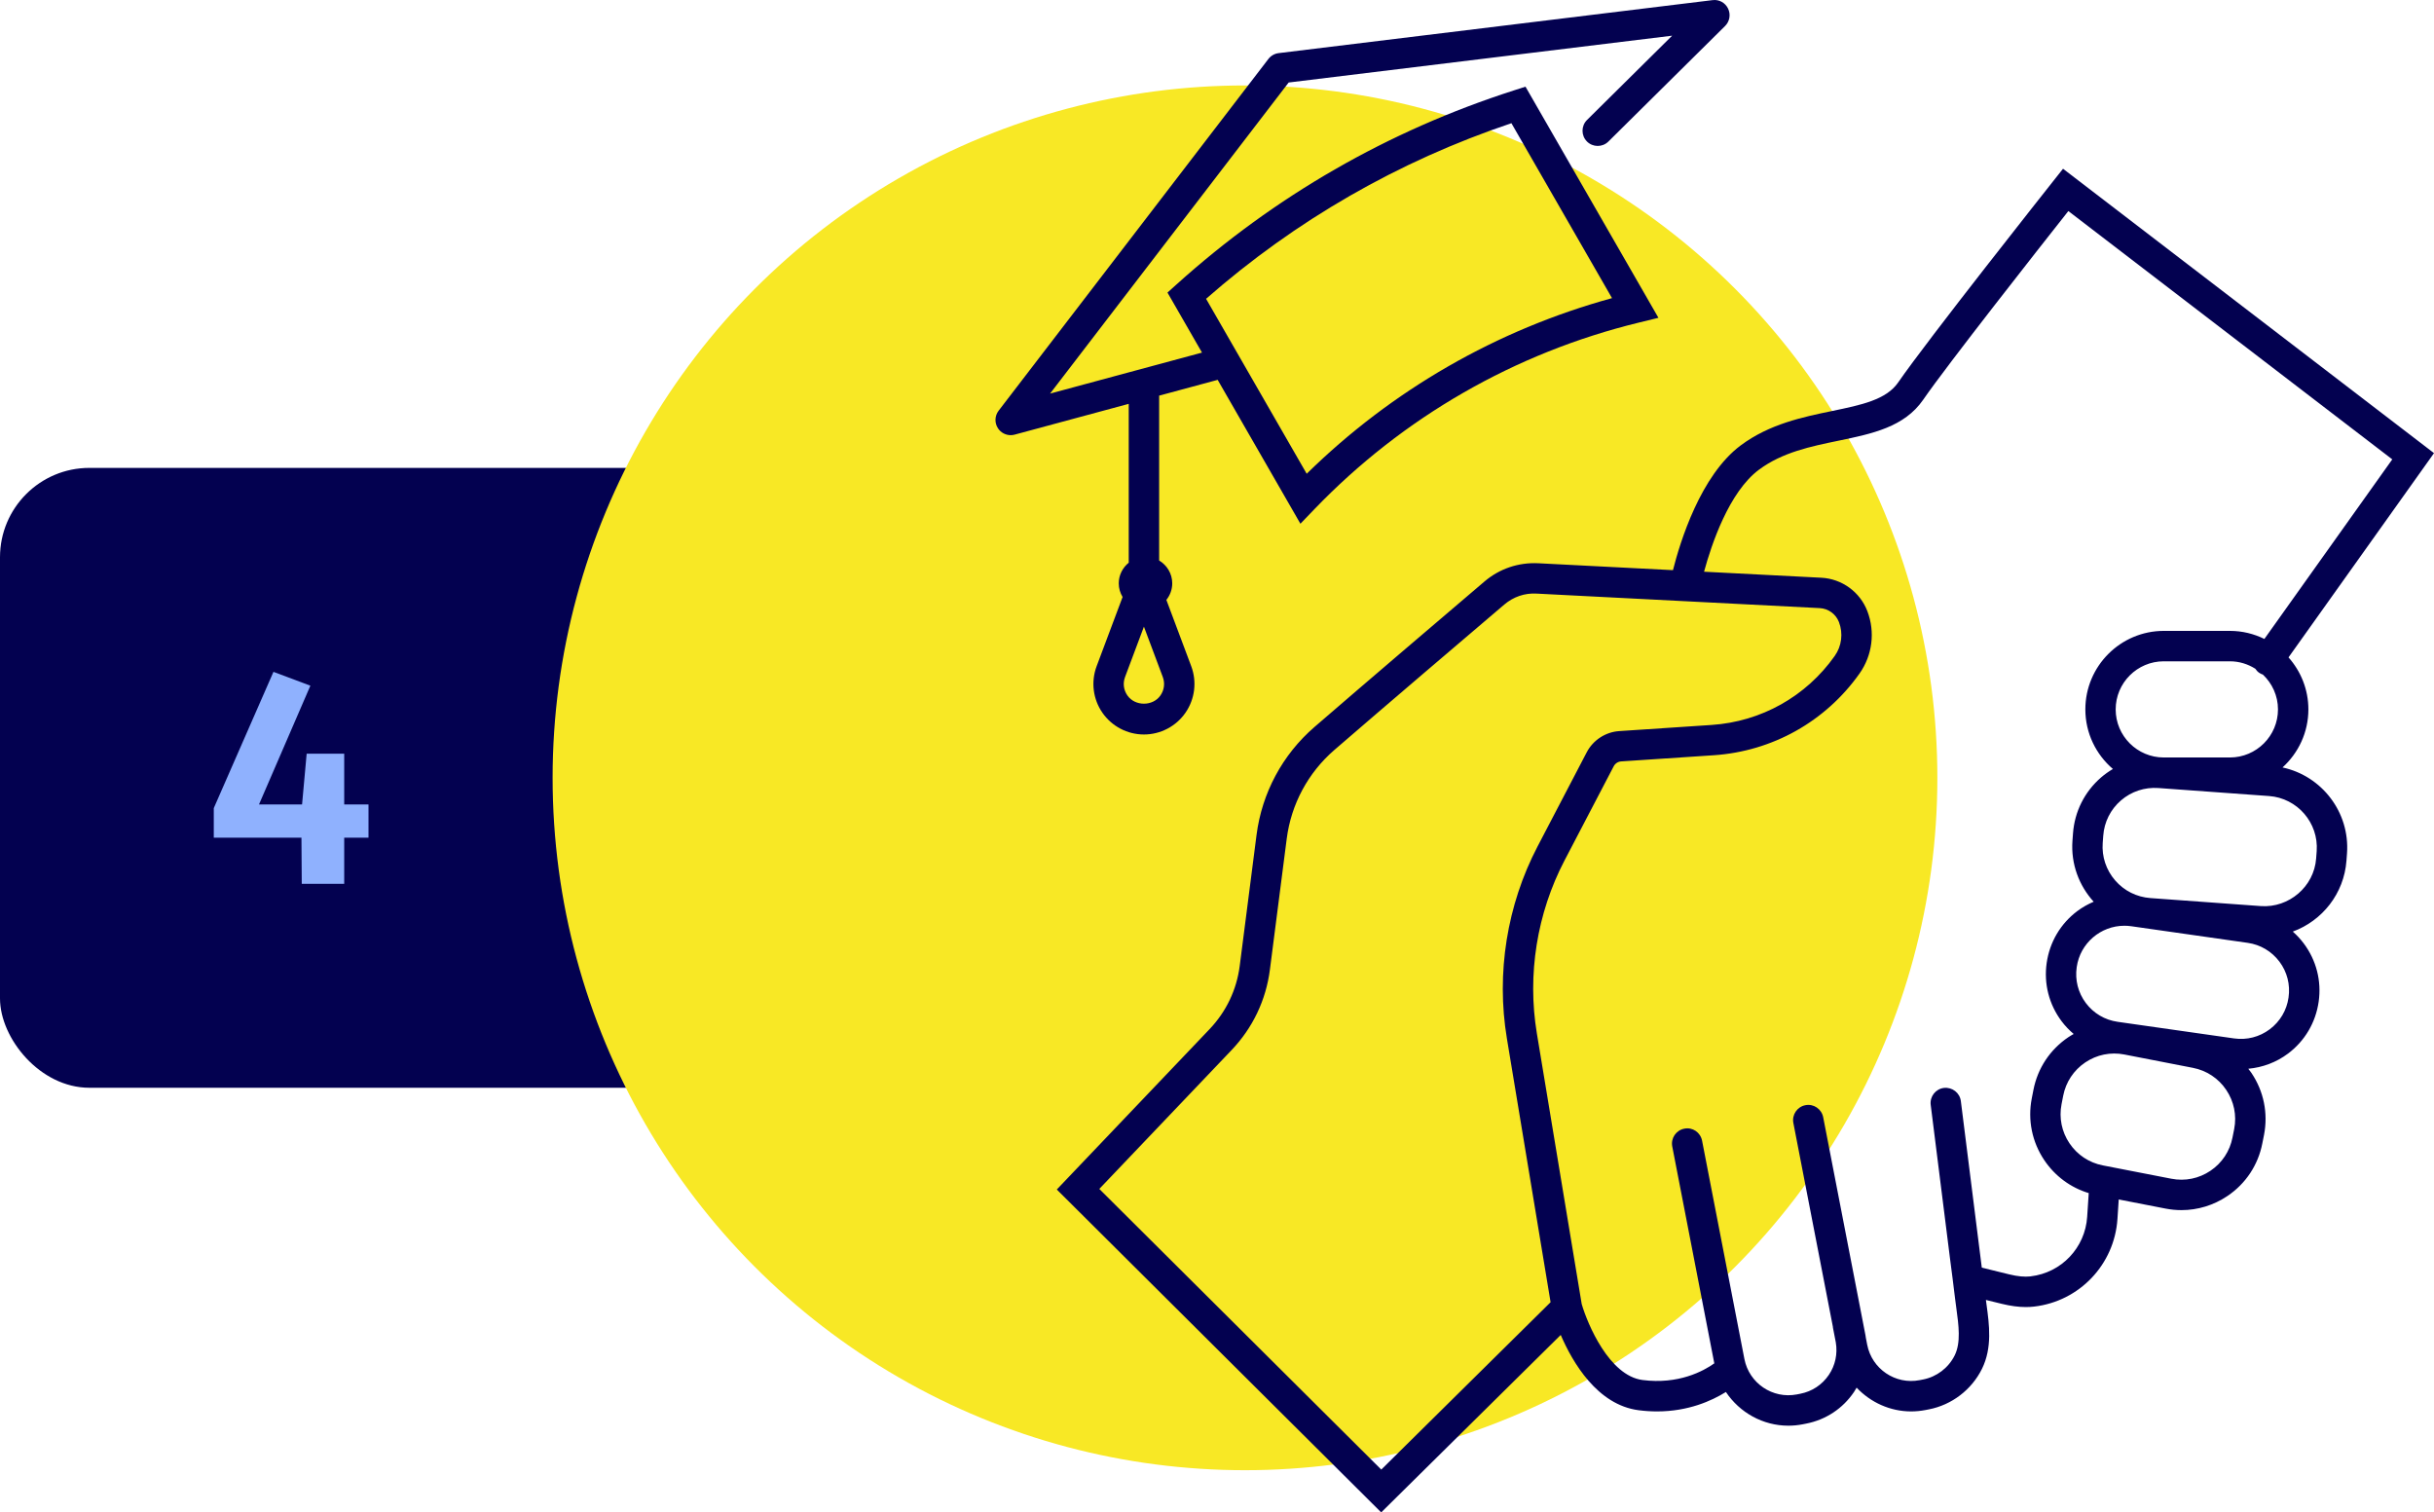 <?xml version="1.0" encoding="UTF-8"?><svg id="Ebene_1" xmlns="http://www.w3.org/2000/svg" width="66.995mm" height="41.628mm" viewBox="0 0 189.907 118"><defs><style>.cls-1{fill:#030150;}.cls-2{isolation:isolate;}.cls-3{fill:#f8e825;}.cls-4{fill:#8fb1fe;}</style></defs><rect class="cls-1" y="36.506" width="60.171" height="48.364" rx="6.975" ry="6.975"/><circle class="cls-3" cx="97.137" cy="60.688" r="54.021"/><path class="cls-1" d="m178.09,59.877c1.234-1.121,2.016-2.733,2.016-4.528,0-1.557-.589-2.976-1.55-4.058l11.352-15.937-28.945-22.188-.725.915c-.401.507-9.86,12.449-12.14,15.761-.932,1.352-2.886,1.756-5.15,2.224-2.289.474-4.883,1.01-7.127,2.68-3.141,2.337-4.737,7.541-5.292,9.738l-10.507-.538c-1.554-.076-3.029.427-4.198,1.422-2.863,2.436-9.291,7.914-13.268,11.355-2.493,2.156-4.096,5.146-4.517,8.416l-1.312,10.216c-.238,1.867-1.052,3.574-2.353,4.941l-11.92,12.512,25.311,25.193,14.007-13.846c.924,2.143,2.854,5.456,6.073,5.873.501.065.982.094,1.44.094,2.437,0,4.257-.822,5.375-1.516,1.072,1.609,2.889,2.629,4.869,2.629.369,0,.745-.035,1.121-.108l.264-.052c1.538-.297,2.867-1.176,3.743-2.474.073-.108.137-.221.202-.333,1.089,1.151,2.614,1.854,4.251,1.854.368,0,.742-.036,1.117-.108l.268-.052c1.786-.346,3.333-1.527,4.142-3.159.817-1.653.571-3.451.354-5.038l-.045-.341,1.255.308c.676.164,1.291.247,1.864.247.221,0,.435-.013.645-.037,3.534-.409,6.268-3.287,6.5-6.843l.099-1.514,3.654.711h.001c.413.081.829.12,1.242.12,1.269,0,2.51-.377,3.587-1.103,1.429-.962,2.394-2.422,2.721-4.108l.132-.662c.327-1.689-.021-3.405-.984-4.832-.076-.113-.161-.218-.243-.325,1.113-.104,2.181-.495,3.098-1.183,1.311-.983,2.158-2.418,2.392-4.05.232-1.621-.183-3.236-1.165-4.546-.255-.34-.542-.647-.854-.923,2.289-.839,3.999-2.953,4.188-5.537l.042-.567c.231-3.213-1.969-6.044-5.031-6.702Zm-2.123-7.699c.077.113.167.22.285.304.096.068.2.117.307.153.72.684,1.175,1.645,1.175,2.714,0,2.069-1.683,3.751-3.752,3.751h-5.159c-2.069,0-3.752-1.682-3.752-3.751s1.682-3.753,3.752-3.753h5.159c.73,0,1.407.218,1.984.581Zm-68.197,62.482l-21.999-21.897,10.32-10.833c1.652-1.733,2.685-3.903,2.99-6.274l1.312-10.216c.345-2.691,1.665-5.15,3.716-6.925,3.973-3.437,10.393-8.907,13.254-11.341.706-.603,1.594-.919,2.539-.859l22.076,1.131c.673.035,1.262.463,1.502,1.091.338.885.214,1.873-.332,2.644-2.237,3.162-5.737,5.123-9.601,5.381l-7.216.48c-1.065.071-2.034.704-2.53,1.651l-3.842,7.358c-2.384,4.566-3.233,9.881-2.39,14.962l3.411,20.589-13.209,13.058Zm50.666-15.074c-.475.052-1.006.005-1.673-.158l-2.138-.525c-.046-.354-.088-.708-.134-1.062l-1.5-11.931c-.081-.65-.673-1.101-1.323-1.029-.649.081-1.11.674-1.029,1.323l1.5,11.943c.138,1.052.276,2.105.4,3.16l.102.777c.179,1.31.365,2.664-.131,3.665-.48.971-1.403,1.675-2.465,1.881l-.268.052c-1.895.369-3.726-.873-4.094-2.764l-.106-.549c-.009-.057-.013-.113-.025-.17l-3.302-17.032c-.126-.641-.745-1.066-1.389-.938-.643.124-1.063.747-.938,1.389l3.086,15.917c.002.014-.003.027-0.0.041l.225,1.159c.15.888-.036,1.786-.542,2.535-.522.773-1.314,1.297-2.232,1.474l-.264.052c-1.894.366-3.725-.874-4.093-2.764l-3.302-17.033c-.125-.643-.74-1.073-1.389-.938-.643.124-1.063.747-.938,1.389l3.281,16.922c-.86.61-2.799,1.662-5.604,1.299-2.587-.335-4.285-4.347-4.743-5.93l-3.499-21.118c-.758-4.578.006-9.364,2.154-13.477l3.842-7.358c.116-.222.335-.366.585-.382l7.216-.48c4.579-.306,8.727-2.63,11.379-6.376,1.004-1.42,1.233-3.236.613-4.861-.574-1.505-1.986-2.531-3.596-2.614l-9.147-.469c.578-2.127,1.945-6.218,4.285-7.96,1.822-1.356,4.044-1.815,6.192-2.259,2.648-.548,5.149-1.065,6.622-3.201,1.877-2.724,9.015-11.795,11.324-14.719l25.274,19.374-9.979,14.011c-.812-.399-1.721-.629-2.686-.629h-5.159c-3.376,0-6.123,2.748-6.123,6.124,0,1.86.836,3.526,2.15,4.65-.322.192-.632.409-.921.659-1.291,1.117-2.07,2.67-2.193,4.372l-.042.567c-.132,1.816.517,3.508,1.655,4.759-.447.191-.876.431-1.275.729-1.31.983-2.158,2.418-2.392,4.051-.23,1.622.183,3.236,1.166,4.546.278.371.596.7.941.993-.141.081-.283.162-.419.254-1.427.962-2.393,2.422-2.721,4.11l-.129.66c-.329,1.689.02,3.405.982,4.832.837,1.24,2.05,2.132,3.462,2.56l-.121,1.851c-.158,2.413-2.01,4.365-4.407,4.643Zm15.882-11.5l-.132.662c-.206,1.066-.817,1.989-1.718,2.597s-1.982.831-3.052.622l-5.35-1.041c-1.068-.208-1.99-.819-2.598-1.721-.608-.901-.828-1.986-.621-3.052l.129-.661c.207-1.066.819-1.989,1.719-2.597s1.986-.829,3.052-.621l5.35,1.041c1.068.207,1.992.819,2.598,1.719.609.902.829,1.987.623,3.051Zm4.24-10.256c-.141.994-.662,1.872-1.464,2.475-.803.602-1.79.856-2.788.714l-9.085-1.296c-.995-.141-1.875-.662-2.478-1.465-.602-.803-.857-1.794-.712-2.8.266-1.875,1.879-3.23,3.72-3.23.176,0,.354.013.533.038l9.085,1.296c.994.141,1.873.662,2.478,1.466.602.804.857,1.794.711,2.801Zm2.154-10.856c-.16,2.212-2.13,3.868-4.3,3.721l-8.633-.626c-1.071-.078-2.048-.567-2.751-1.38-.702-.812-1.047-1.849-.969-2.919l.042-.567c.078-1.071.567-2.048,1.38-2.751.812-.702,1.848-1.043,2.92-.969l8.634.625c2.209.16,3.879,2.09,3.719,4.3l-.042.566Z"/><path class="cls-1" d="m123.813,11.035c.463.466,1.212.469,1.677.009l9.105-9.015c.361-.357.454-.903.234-1.359-.221-.457-.696-.727-1.211-.66l-33.857,4.135c-.316.038-.603.203-.798.455l-21.049,27.445c-.309.403-.327.959-.044,1.381.223.333.596.526.985.526.103,0,.206-.013.309-.041l8.902-2.402v12.394c-.471.383-.779.96-.779,1.614,0,.389.114.75.3,1.062l-2.026,5.402c-.454,1.21-.285,2.567.452,3.629s1.948,1.696,3.24,1.696,2.503-.634,3.24-1.697c.735-1.062.904-2.419.45-3.629l-1.94-5.174c.282-.356.458-.8.458-1.289,0-.761-.413-1.421-1.022-1.786v-12.862l4.566-1.232,6.456,11.225,1.095-1.138c6.893-7.165,15.643-12.198,25.305-14.554l1.534-.374-10.373-18.034-.912.293c-9.806,3.151-18.656,8.241-26.309,15.131l-.712.641,2.693,4.683-11.853,3.199,18.615-24.272,29.92-3.653-6.64,6.574c-.466.461-.47,1.212-.009,1.677Zm-33.271,43.224c-.595.859-1.983.859-2.581,0-.298-.43-.364-.956-.179-1.445l1.47-3.921,1.469,3.921c.184.489.118,1.015-.179,1.445Zm27.382-44.647l7.85,13.649c-8.991,2.467-17.171,7.173-23.822,13.702l-7.851-13.65c6.997-6.133,15.002-10.737,23.823-13.701Z"/><g id="_4" class="cls-2"><g class="cls-2"><path class="cls-4" d="m28.751,65.356h-1.895v3.601h-3.312l-.024-3.601h-6.84v-2.304l4.656-10.633,2.88,1.08-4.008,9.265h3.36l.359-3.961h2.929v3.961h1.895v2.592Z"/></g></g></svg>